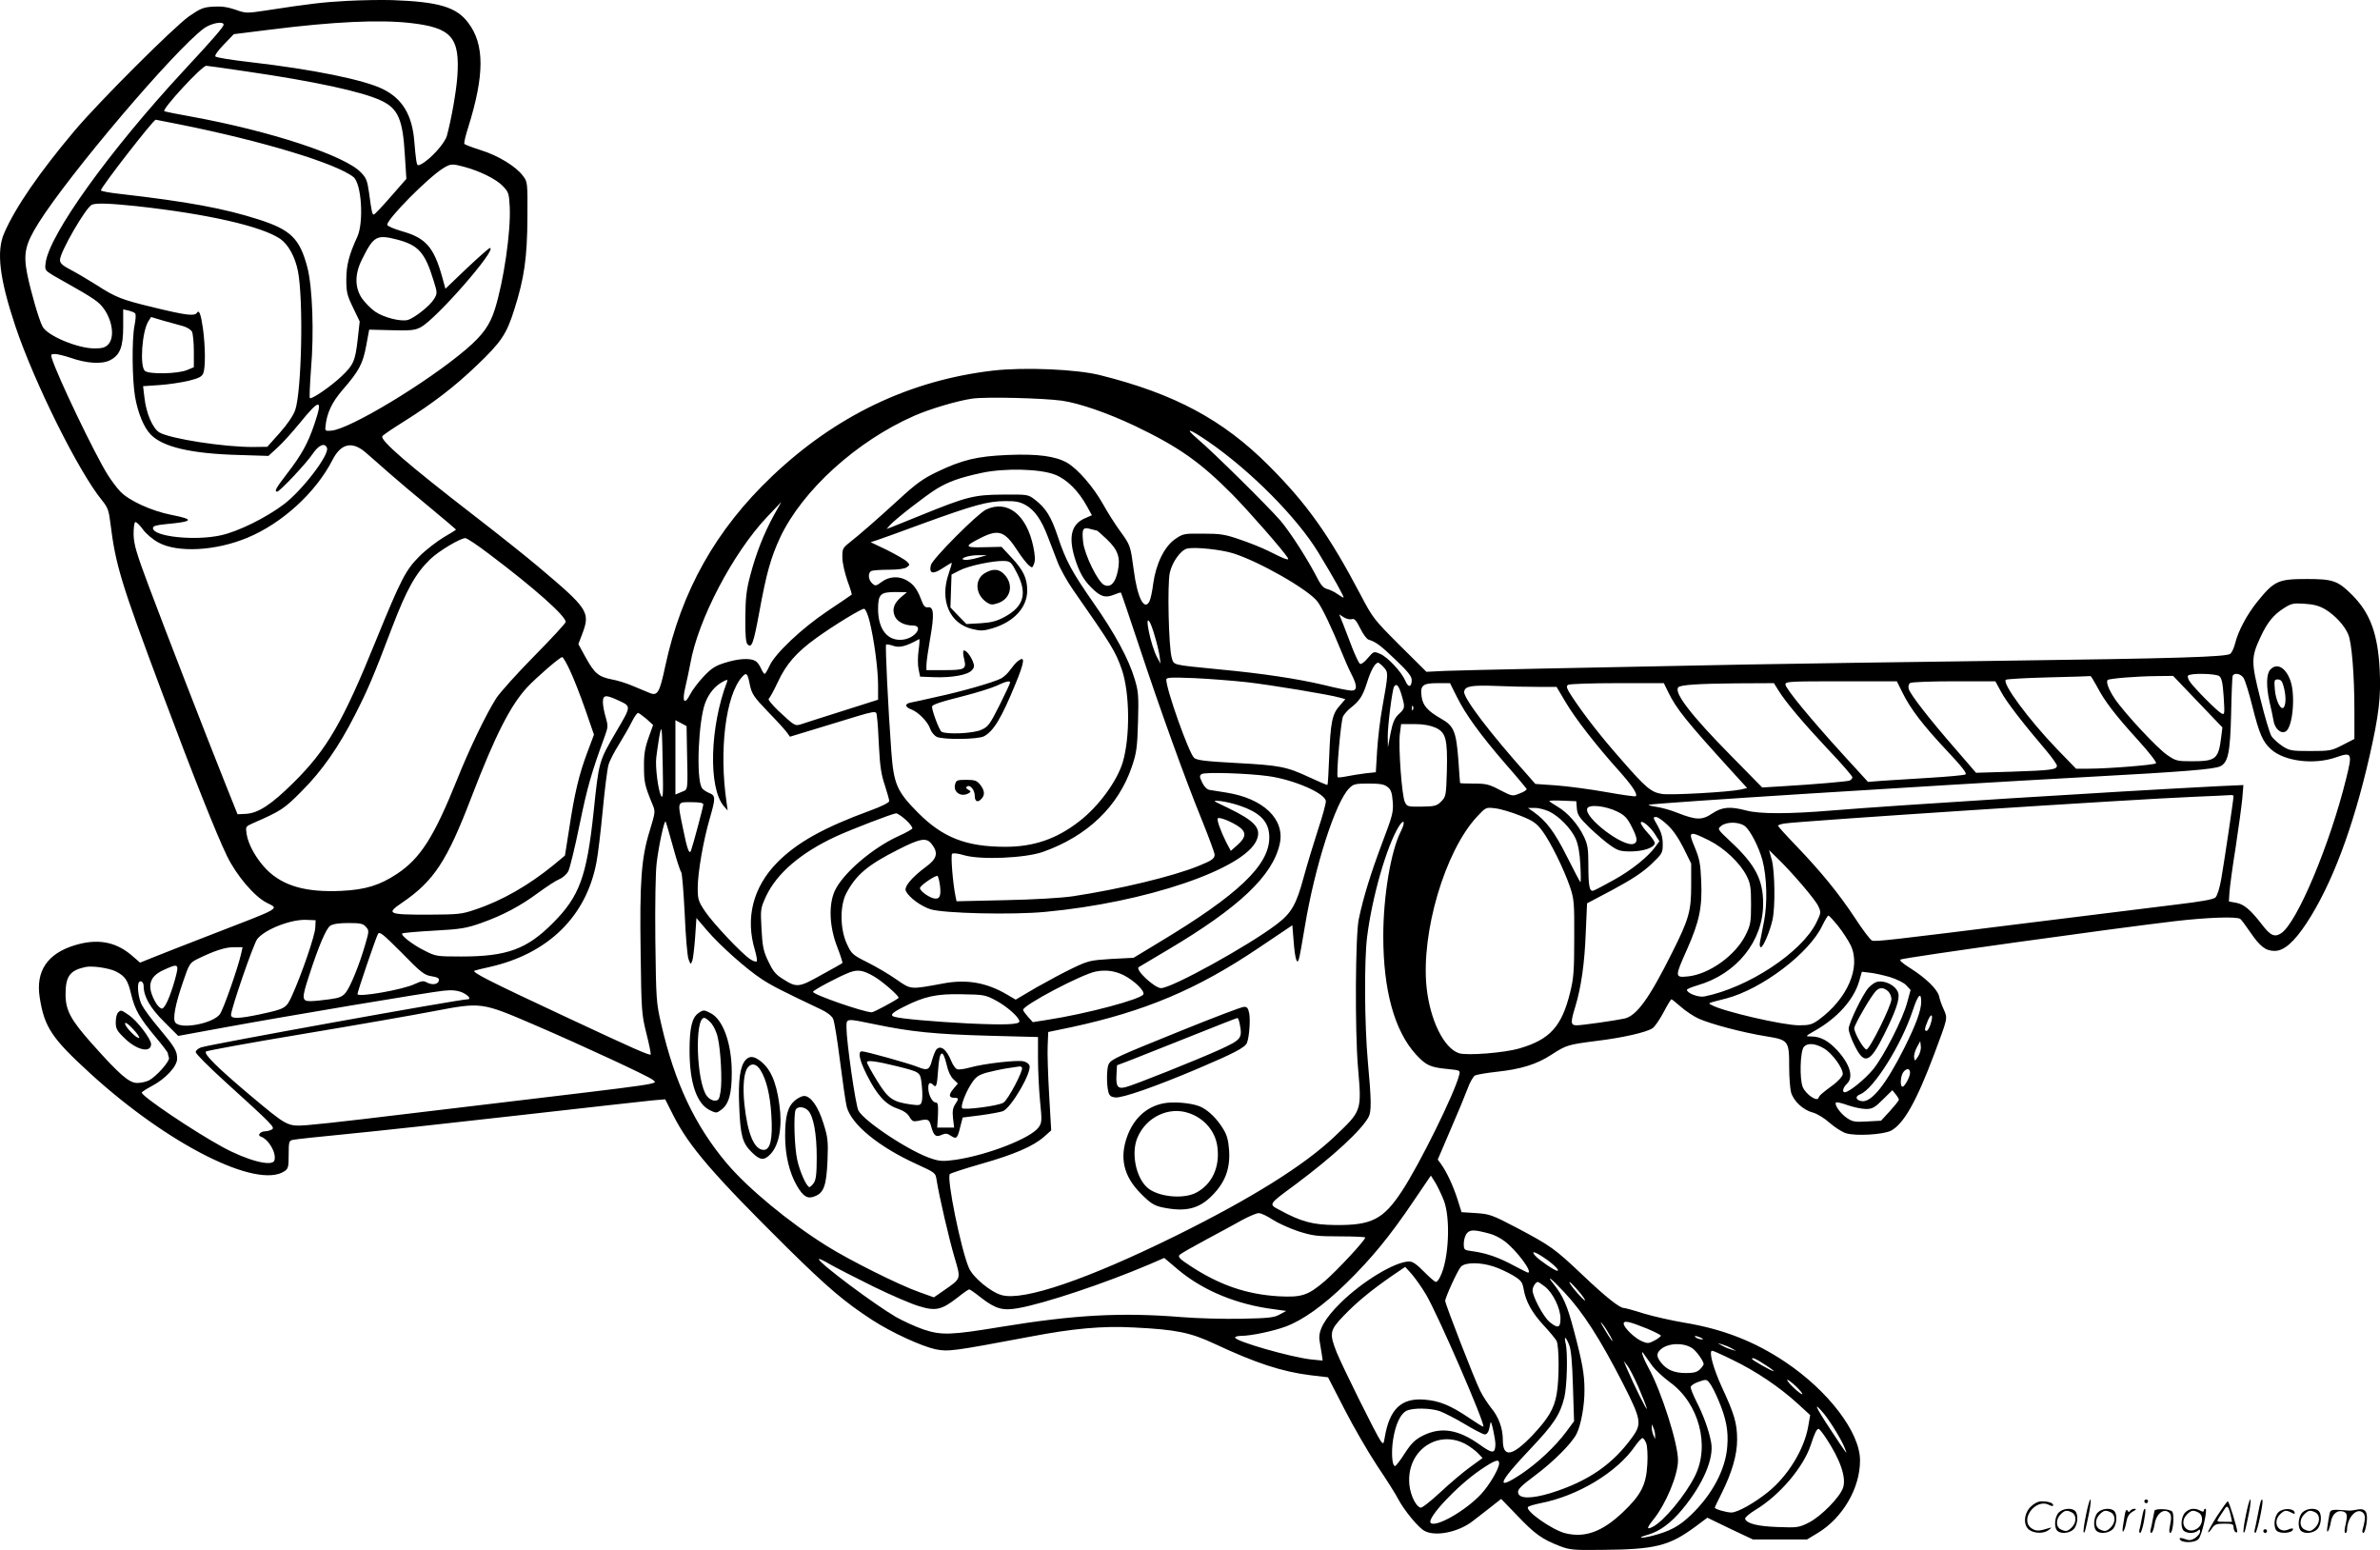 <svg version="1.0" xmlns="http://www.w3.org/2000/svg"
  viewBox="0 0 1280.019 833.541"
 preserveAspectRatio="xMidYMid meet">
<g transform="translate(-0.745,834.377) scale(0.1,-0.1)"
fill="#000000" stroke="none">
<path d="M1875 8339 c-130 -7 -193 -14 -447 -53 -93 -14 -100 -14 -155 6 -42
14 -75 19 -119 16 -53 -3 -69 -10 -130 -52 -84 -60 -483 -458 -617 -617 -186
-221 -317 -410 -377 -549 -43 -98 -25 -245 60 -500 102 -304 341 -785 467
-938 30 -37 36 -54 44 -120 28 -227 57 -322 276 -907 173 -463 294 -766 351
-884 51 -105 147 -218 214 -252 67 -34 86 -23 -292 -169 -140 -54 -285 -111
-322 -126 l-67 -27 -50 43 c-86 71 -183 87 -303 50 -146 -45 -209 -139 -187
-280 25 -160 64 -219 272 -409 418 -382 896 -623 1044 -526 21 14 23 23 23 90
0 69 2 75 23 79 12 3 141 17 287 31 146 14 560 59 920 100 360 41 687 77 725
81 l70 6 44 -87 c84 -166 213 -316 612 -711 219 -216 310 -293 458 -389 103
-67 265 -141 339 -157 70 -14 92 -11 507 67 235 45 391 59 560 50 227 -11 305
-27 435 -88 220 -103 362 -150 517 -169 l93 -11 88 -171 c48 -94 128 -232 177
-306 50 -74 101 -155 113 -179 31 -59 108 -153 141 -170 58 -32 182 -7 258 52
23 17 67 52 98 76 l56 44 87 -90 c94 -99 134 -127 227 -163 54 -21 75 -23 225
-21 291 2 365 21 507 126 l63 47 122 -59 123 -58 145 0 146 0 58 35 c134 81
228 242 227 391 0 150 -171 374 -403 529 -164 110 -336 177 -543 211 -66 11
-163 33 -217 49 -53 17 -101 30 -108 30 -22 0 -97 59 -222 178 -150 142 -170
156 -353 253 -132 69 -145 74 -218 79 l-79 5 -22 70 c-24 73 -55 141 -87 187
l-19 26 68 159 c38 87 79 186 92 221 12 34 31 67 40 72 10 5 62 14 117 20 130
14 215 40 293 91 82 53 89 55 244 75 141 17 267 46 301 68 12 8 38 46 59 85
20 39 40 71 43 71 2 0 26 -19 51 -41 26 -23 70 -52 97 -64 66 -29 235 -74 360
-94 122 -20 125 -23 125 -166 0 -55 5 -116 10 -135 13 -47 65 -96 117 -109 24
-7 62 -30 90 -55 26 -23 66 -49 87 -56 51 -17 201 -8 243 13 69 36 138 159
233 412 74 198 73 191 51 241 -11 23 -22 55 -25 71 -9 37 -72 98 -156 151 -43
27 -60 43 -50 46 32 12 1135 166 1475 206 172 20 331 26 351 12 6 -4 29 -35
52 -69 54 -79 84 -103 133 -103 50 0 104 47 172 150 135 206 250 511 338 896
51 225 62 319 55 465 -10 194 -51 305 -147 402 -78 78 -104 87 -244 87 -155 0
-176 -9 -268 -123 -54 -67 -101 -154 -118 -221 -6 -25 -18 -51 -26 -58 -21
-17 -274 -25 -1253 -38 -470 -6 -1082 -15 -1360 -20 -889 -17 -1502 -30 -1608
-34 l-103 -5 -143 142 c-138 138 -145 146 -211 272 -169 321 -288 489 -495
696 -245 245 -505 385 -905 485 -125 32 -408 44 -575 25 -449 -52 -847 -242
-1191 -569 -301 -286 -487 -616 -574 -1022 -30 -141 -41 -160 -83 -143 -15 6
-55 23 -89 37 -34 15 -86 31 -115 36 -71 14 -93 32 -140 117 l-40 73 21 55
c44 117 33 134 -234 359 -60 51 -213 173 -340 271 -369 285 -515 412 -501 433
3 6 55 41 114 78 158 99 274 188 394 303 132 126 160 168 202 302 53 167 69
277 70 494 1 188 1 190 -24 223 -38 51 -133 109 -226 138 -47 15 -87 30 -89
34 -3 5 6 44 20 87 89 284 89 449 0 565 -63 84 -158 112 -405 121 -58 2 -168
0 -245 -4z m340 -119 c221 -25 267 -77 252 -289 -6 -82 -32 -228 -56 -317 -11
-41 -88 -126 -138 -153 -20 -10 -22 -9 -27 21 -3 18 -7 62 -10 98 -11 145 -64
233 -170 285 -102 50 -377 106 -716 145 -96 11 -178 24 -184 30 -5 5 12 30 45
64 l54 56 200 25 c335 42 582 54 750 35z m-1005 -9 c0 -12 -60 -81 -219 -252
-396 -428 -718 -876 -738 -1028 -5 -39 -4 -41 40 -68 26 -15 82 -47 125 -71
43 -24 95 -56 114 -72 71 -58 101 -181 58 -228 -16 -17 -32 -22 -74 -22 -91 0
-254 68 -280 118 -20 39 -62 184 -82 281 -22 111 -11 161 61 276 166 264 730
928 889 1046 38 28 106 41 106 20z m127 -252 c363 -53 618 -108 720 -156 92
-43 117 -101 128 -296 l8 -125 -84 -96 c-46 -53 -87 -96 -91 -96 -9 0 -12 16
-26 119 -9 63 -15 79 -44 108 -87 91 -487 222 -908 299 -80 14 -147 28 -149
30 -12 12 202 244 226 244 7 0 106 -14 220 -31z m-360 -285 c443 -89 836 -208
931 -282 44 -34 57 -243 21 -322 -44 -95 -59 -153 -59 -229 0 -68 4 -85 36
-151 l36 -75 -11 -98 c-13 -115 -23 -137 -88 -198 -57 -54 -161 -125 -169
-116 -3 3 0 72 6 154 17 197 8 441 -19 547 -41 157 -89 204 -264 260 -185 59
-377 95 -744 137 -57 6 -103 15 -103 19 0 17 282 380 295 380 2 0 61 -12 132
-26z m1529 -228 c82 -22 169 -65 205 -102 32 -33 34 -40 38 -114 6 -135 -33
-400 -80 -549 -27 -86 -65 -139 -155 -216 -209 -178 -625 -429 -724 -437 -32
-3 -35 -1 -32 22 7 73 34 129 91 196 89 102 110 141 128 239 l16 86 121 -3
c102 -3 126 0 156 16 84 44 417 426 372 426 -5 0 -60 -49 -124 -109 l-115
-110 -17 62 c-45 161 -88 211 -216 247 -44 13 -80 28 -80 35 0 32 222 256 301
304 40 25 48 25 115 7z m-1763 -211 c382 -42 672 -108 772 -176 43 -30 80 -97
95 -174 30 -155 20 -644 -15 -747 -11 -30 -42 -76 -83 -122 l-67 -75 -75 -1
c-156 -1 -446 44 -505 78 -37 22 -72 105 -81 190 l-7 59 88 6 c48 3 118 14
157 23 56 14 71 22 79 41 12 33 11 144 -2 240 -11 78 -21 104 -33 84 -12 -18
-58 -13 -230 29 -174 42 -204 53 -314 124 -37 23 -95 58 -129 76 -50 26 -63
38 -63 56 0 42 140 284 172 297 24 10 98 7 241 -8z m1402 -180 c113 -30 148
-69 194 -219 21 -67 21 -70 3 -100 -21 -36 -106 -103 -142 -113 -38 -10 -131
14 -175 45 -22 15 -53 47 -70 70 -40 58 -41 132 0 212 62 125 78 134 190 105z
m-1411 -396 c5 -5 4 -31 -3 -65 -15 -77 -13 -291 3 -385 16 -89 47 -163 83
-201 65 -68 217 -104 476 -111 l158 -5 48 44 c27 24 81 84 121 133 108 133
125 132 79 -4 -36 -107 -69 -166 -149 -270 -58 -75 -69 -95 -52 -95 14 0 156
151 191 203 32 48 66 62 77 32 14 -36 -133 -229 -233 -304 -94 -71 -245 -146
-338 -166 -140 -31 -365 -7 -365 39 0 11 18 16 68 21 151 14 158 25 31 50
-107 21 -229 77 -275 126 -18 19 -48 59 -67 89 -68 108 -271 530 -301 628 -6
19 -4 22 17 22 13 0 50 -9 83 -20 87 -31 171 -36 214 -13 53 27 70 71 70 181
l0 92 28 -6 c15 -4 31 -10 36 -15z m258 -69 c21 -6 42 -19 48 -30 5 -10 10
-57 10 -105 l0 -86 -36 -15 c-49 -21 -204 -24 -227 -5 -29 24 -16 214 19 268
l14 22 67 -20 c38 -11 85 -24 105 -29z m4727 -401 c95 -14 245 -66 391 -135
236 -113 353 -195 525 -369 87 -88 277 -305 299 -342 9 -16 -18 -6 -103 37
-34 17 -103 45 -154 62 -80 28 -106 32 -199 32 -102 1 -108 0 -150 -29 -58
-40 -103 -132 -118 -238 -5 -43 -15 -87 -21 -98 -28 -52 -65 22 -84 169 -18
133 -17 132 -75 212 -26 36 -67 100 -91 144 -52 92 -134 187 -192 221 -63 36
-159 49 -322 42 -163 -7 -243 -26 -380 -92 -73 -35 -112 -63 -203 -147 -126
-115 -210 -188 -267 -233 -36 -29 -38 -34 -37 -81 0 -27 13 -82 27 -123 15
-40 25 -74 23 -75 -2 -2 -59 -41 -128 -87 -142 -95 -285 -231 -314 -296 -11
-24 -22 -43 -26 -43 -4 0 -13 14 -20 30 -7 17 -21 35 -31 40 -28 16 -92 12
-161 -10 -53 -16 -74 -30 -115 -73 -28 -29 -61 -73 -73 -96 -32 -63 -46 -41
-26 40 8 35 20 90 26 123 41 237 230 597 414 791 l76 80 -41 -73 c-53 -97 -95
-203 -126 -321 -21 -78 -26 -121 -27 -228 -1 -94 3 -136 12 -144 22 -23 32 4
63 172 39 213 62 294 113 404 120 253 411 517 721 653 87 38 230 80 310 92 73
11 382 3 484 -11z m787 -220 c228 -157 478 -409 592 -597 81 -133 142 -242
135 -242 -3 0 -17 9 -32 19 -15 11 -40 23 -55 27 -18 4 -33 20 -48 48 -53 105
-149 255 -204 320 -69 79 -359 366 -444 438 -77 66 -49 59 56 -13z m-4535 -56
c24 -21 82 -71 129 -113 47 -41 147 -126 223 -188 75 -62 137 -115 137 -116 0
-2 -30 -21 -67 -42 -36 -22 -95 -67 -130 -102 -74 -74 -99 -123 -233 -451
-179 -442 -265 -589 -444 -766 -121 -120 -191 -165 -258 -168 l-43 -2 -66 165
c-98 245 -316 807 -409 1055 -69 184 -82 229 -84 283 0 36 3 66 9 68 6 2 24
-16 41 -39 17 -24 54 -55 84 -71 103 -56 308 -45 478 26 186 77 367 242 457
417 45 89 104 104 176 44z m3711 -122 c64 -25 126 -87 172 -171 l26 -47 -41
-18 c-68 -31 -85 -96 -53 -206 23 -76 48 -123 90 -164 49 -50 76 -58 121 -40
20 8 38 14 39 12 2 -2 46 -131 98 -288 113 -341 243 -703 337 -934 38 -94 69
-178 69 -187 0 -22 -15 -32 -89 -62 -139 -56 -422 -124 -673 -162 -60 -9 -211
-18 -364 -21 l-262 -6 -6 29 c-14 69 -26 218 -18 226 6 6 33 2 67 -8 90 -25
324 -15 420 18 241 85 407 245 480 459 25 74 29 102 33 241 4 141 2 164 -18
230 -32 108 -107 246 -221 409 -117 168 -150 228 -194 362 -35 104 -64 150
-122 194 -36 28 -39 28 -172 27 -155 -1 -194 -11 -440 -111 -75 -30 -147 -59
-161 -65 l-24 -9 19 22 c33 35 190 157 250 194 67 40 123 60 243 86 122 26
313 22 394 -10z m-157 -164 c47 -27 83 -78 117 -167 14 -36 37 -96 52 -135 14
-38 53 -108 86 -155 206 -295 227 -329 261 -427 43 -126 45 -362 5 -498 -31
-103 -131 -239 -234 -318 -122 -95 -245 -137 -397 -137 -211 0 -337 49 -471
184 -113 114 -130 153 -143 331 -17 231 -33 566 -28 572 3 3 22 0 41 -7 33
-11 69 -1 137 37 3 2 2 -25 -3 -60 -5 -35 -5 -81 0 -103 l8 -39 78 -3 c94 -3
178 12 200 37 14 15 15 24 6 47 -14 35 -40 65 -50 59 -4 -3 -3 -23 3 -46 13
-54 5 -59 -110 -59 l-93 0 0 28 c0 15 9 79 20 142 23 129 20 173 -12 168 -16
-2 -24 7 -38 46 -21 55 -43 82 -82 102 -41 21 -90 17 -128 -11 -31 -23 -35
-24 -52 -8 -22 20 -24 59 -2 67 9 3 50 6 93 6 48 0 84 5 95 13 18 13 18 14 0
32 -10 9 -58 37 -106 61 l-88 42 37 12 c21 7 130 46 243 88 275 100 349 120
440 121 60 1 83 -4 115 -22z m383 -137 c2 0 25 -21 52 -46 60 -57 75 -99 59
-172 -13 -63 -39 -90 -73 -74 -33 15 -105 161 -113 229 -8 73 -2 84 39 72 18
-5 34 -9 36 -9z m-3268 -127 c242 -182 410 -332 410 -364 0 -6 -76 -89 -169
-183 -93 -94 -184 -196 -204 -226 -57 -90 -146 -275 -213 -443 -123 -305 -196
-420 -322 -503 -92 -61 -170 -85 -298 -91 -191 -9 -315 26 -404 116 -53 55
-97 131 -106 189 -6 40 -6 41 32 58 153 67 169 77 264 173 109 109 200 239
287 411 69 135 100 208 199 469 78 204 126 291 206 368 44 43 160 112 188 113
9 0 67 -39 130 -87z m3997 6 c142 -44 406 -195 456 -260 27 -36 78 -144 128
-267 16 -40 40 -95 54 -122 33 -64 33 -90 1 -90 -14 0 -80 13 -148 30 -139 33
-328 62 -563 84 -259 26 -243 21 -256 64 -16 56 -24 393 -10 456 13 58 59 122
94 130 43 9 177 -5 244 -25z m-1784 -237 c-38 -33 -49 -65 -33 -102 12 -29 52
-50 96 -50 62 0 15 -68 -52 -76 -82 -10 -134 54 -134 165 0 79 13 91 93 91
l62 -1 -32 -27z m7660 -65 c52 -31 104 -87 124 -135 19 -45 33 -219 33 -409
l0 -153 -62 -32 c-60 -31 -68 -33 -174 -33 -104 0 -113 2 -152 27 -23 16 -49
39 -58 53 -9 14 -36 104 -60 202 -50 198 -50 222 2 333 35 75 68 117 123 152
42 27 52 29 113 25 48 -3 79 -11 111 -30z m-7829 -63 c24 -96 46 -257 46 -346
l0 -77 -192 -61 c-106 -34 -206 -65 -222 -71 -33 -10 -34 -10 -123 73 -33 32
-57 61 -51 64 5 4 27 43 48 88 45 98 101 162 208 239 96 69 240 157 257 157 7
0 20 -30 29 -66z m2593 10 c15 5 24 -5 46 -49 15 -31 35 -58 45 -61 41 -13 63
-30 145 -108 66 -63 87 -89 87 -109 0 -40 -19 -42 -34 -5 -21 49 -95 128 -135
145 -35 15 -35 15 -67 -22 -17 -21 -36 -35 -42 -31 -6 3 -24 41 -41 84 -16 42
-39 101 -50 130 l-21 52 25 -16 c13 -8 32 -13 42 -10z m-1058 -94 c11 -36 22
-83 25 -105 l5 -40 -19 35 c-33 63 -69 234 -40 190 6 -8 19 -44 29 -80z
m-3146 -182 c19 -40 56 -134 82 -209 l47 -136 -36 -96 c-44 -117 -68 -217 -97
-408 l-23 -146 -60 -50 c-135 -110 -279 -193 -421 -240 -75 -26 -92 -27 -257
-28 -215 0 -226 5 -137 65 170 116 241 224 372 567 129 335 210 494 301 592
54 57 175 161 187 161 5 0 24 -33 42 -72z m4376 18 c26 -28 26 -32 -7 -216
-12 -64 -24 -168 -28 -232 l-7 -117 -56 -6 c-31 -4 -76 -11 -100 -16 -24 -5
-46 -7 -49 -5 -9 9 17 306 29 328 7 12 24 32 38 43 50 39 67 64 90 136 21 68
44 109 61 109 3 0 17 -11 29 -24z m-3409 -93 c11 -52 20 -65 99 -148 48 -49
94 -100 102 -112 l15 -21 204 62 c282 86 258 83 264 44 3 -18 8 -91 11 -163 5
-99 12 -148 31 -203 13 -40 24 -79 24 -86 0 -8 -41 -29 -102 -51 -251 -92
-394 -172 -500 -279 -131 -133 -173 -300 -120 -473 8 -29 13 -56 9 -59 -3 -4
-19 1 -34 11 -46 30 -200 193 -243 257 -37 55 -40 66 -40 127 0 81 30 255 65
374 32 112 32 122 -5 137 -17 7 -35 20 -39 29 -30 57 -17 357 19 454 20 53 54
94 99 117 20 10 23 10 19 -2 -93 -242 -102 -573 -17 -670 l20 -23 -6 45 c-41
279 -5 573 83 673 24 27 30 21 42 -40z m7903 45 c13 -10 19 -35 24 -112 6 -95
5 -98 -13 -88 -22 11 -146 136 -169 170 -9 12 -13 27 -10 32 9 15 148 12 168
-2z m131 -10 c8 -13 29 -79 46 -148 39 -155 57 -196 103 -237 73 -64 230 -83
348 -42 86 30 89 24 55 -113 -87 -354 -265 -778 -350 -833 -35 -23 -58 -13
-104 48 -62 80 -97 109 -139 116 l-38 7 3 49 c2 28 16 136 33 240 16 105 32
223 36 264 l6 73 -134 -6 c-567 -29 -1744 -103 -2082 -131 -228 -19 -386 -19
-457 0 -87 23 -130 20 -184 -16 -55 -37 -86 -36 -188 4 -34 14 -85 28 -113 32
-27 4 -45 9 -40 11 28 9 1493 102 2350 149 534 29 691 42 724 58 42 21 53 74
58 282 2 105 6 196 8 203 7 20 43 14 59 -10z m-789 -45 c42 -81 100 -156 221
-289 58 -64 102 -120 97 -125 -9 -9 -258 -29 -364 -29 l-66 0 -101 104 c-153
159 -297 354 -277 374 4 4 106 10 228 13 122 3 224 6 227 7 3 1 18 -24 35 -55z
m542 -82 l133 -139 -6 -49 c-15 -122 -28 -133 -159 -133 -77 0 -86 2 -131 33
-53 35 -235 231 -284 305 -32 48 -47 89 -37 99 9 8 154 20 262 21 l90 1 132
-138z m-5112 104 c130 -15 445 -67 499 -83 l29 -8 -31 -36 c-40 -44 -49 -91
-56 -277 -3 -79 -7 -146 -9 -148 -2 -2 -46 17 -98 41 -123 57 -155 64 -399 77
-166 9 -208 15 -221 28 -29 29 -149 367 -149 420 0 12 23 13 153 8 83 -4 211
-14 282 -22z m3525 -57 c42 -86 111 -176 241 -314 79 -84 107 -120 97 -125 -7
-4 -94 -12 -193 -18 -99 -6 -214 -13 -255 -16 l-76 -6 -128 140 c-176 193
-316 362 -316 384 0 16 21 17 299 17 l300 0 31 -62z m530 5 c28 -53 115 -166
248 -322 28 -34 52 -68 52 -75 0 -21 -31 -25 -240 -32 l-195 -6 -107 124
c-145 166 -247 298 -255 327 -3 14 -1 26 8 32 8 5 114 9 236 9 l222 0 31 -57z
m-2928 -25 c47 -96 129 -208 263 -363 61 -69 111 -130 113 -134 2 -5 -15 -16
-37 -24 -39 -16 -40 -16 -106 18 -58 31 -75 35 -141 35 -41 0 -74 1 -74 3 0 1
-5 56 -9 123 -12 155 -24 184 -93 223 -72 41 -99 71 -105 120 -8 59 6 71 86
71 l67 0 36 -72z m1137 25 c43 -90 100 -160 341 -425 l84 -92 -34 -8 c-65 -14
-375 -31 -423 -24 -59 9 -87 32 -221 186 -108 122 -198 238 -261 333 -32 48
-36 60 -24 68 8 5 127 9 265 9 l250 0 23 -47z m592 10 c40 -65 133 -175 267
-318 73 -76 132 -145 132 -151 0 -7 -7 -14 -15 -18 -15 -5 -184 -20 -370 -31
l-100 -6 -170 173 c-214 217 -307 339 -281 366 14 13 106 19 308 21 l206 1 23
-37z m-2026 -25 c20 -69 20 -73 -15 -105 -23 -22 -32 -44 -44 -103 l-14 -75
-1 55 c-1 57 24 254 34 271 13 20 25 7 40 -43z m731 42 l103 0 48 -81 c52 -89
169 -238 282 -364 73 -81 108 -132 96 -143 -3 -3 -74 7 -158 22 -83 15 -204
31 -267 36 l-115 8 -43 49 c-199 222 -345 414 -340 447 4 30 39 36 172 31 66
-3 165 -5 222 -5z m-4938 -75 c64 -30 64 -29 -13 -160 -98 -168 -96 -161 -125
-438 -37 -347 -76 -454 -219 -597 -139 -140 -246 -180 -492 -180 -131 0 -138
1 -195 30 -64 31 -133 84 -123 94 3 3 79 10 170 15 146 8 174 13 254 41 118
42 212 92 309 164 44 32 94 65 112 72 19 8 40 27 48 43 8 15 36 129 61 252 41
199 63 277 136 476 17 47 17 55 4 100 -8 26 -15 63 -15 81 0 40 15 41 88 7z
m4269 -47 c-3 -8 -6 -5 -6 6 -1 11 2 17 5 13 3 -3 4 -12 1 -19z m-4123 -50
l36 -33 -25 -70 c-19 -54 -25 -89 -24 -155 0 -81 4 -101 44 -198 18 -42 18
-43 -13 -145 -45 -144 -55 -272 -49 -658 4 -310 5 -329 31 -433 15 -59 25
-110 23 -113 -7 -6 -89 30 -452 200 -420 196 -514 244 -495 251 8 3 45 12 82
20 313 71 518 271 573 561 8 39 23 165 34 280 11 116 25 226 31 245 5 20 30
69 56 110 25 41 57 96 70 123 13 26 28 47 33 47 4 0 24 -15 45 -32z m218 -153
c5 -244 7 -225 -29 -240 l-33 -14 0 200 0 200 30 -16 30 -16 2 -114z m4025
106 c57 -26 66 -60 62 -234 -4 -132 -5 -137 -30 -163 -24 -24 -35 -27 -105
-28 -75 -1 -79 0 -91 25 -16 33 -35 292 -27 364 l7 55 71 0 c48 0 85 -7 113
-19z m-4155 -218 c3 -146 1 -168 -10 -147 -15 29 -31 154 -25 204 2 19 9 67
15 105 15 83 16 71 20 -162z m3257 -43 c136 -19 301 -90 309 -133 2 -10 -17
-80 -42 -155 -24 -75 -59 -189 -76 -252 -41 -152 -66 -196 -148 -258 -153
-116 -563 -342 -620 -342 -35 0 -142 100 -120 113 7 4 78 46 158 94 381 226
562 397 600 568 30 133 -88 246 -290 277 -36 6 -75 12 -88 14 -14 3 -29 18
-39 40 -15 31 -15 36 -3 45 17 12 252 4 359 -11z m642 -59 c18 -14 23 -31 27
-79 4 -55 -1 -74 -56 -219 -62 -165 -102 -293 -127 -413 -18 -88 -21 -597 -4
-796 20 -237 22 -232 -129 -375 -163 -154 -445 -330 -847 -529 -476 -235 -823
-354 -940 -321 -59 16 -153 94 -176 145 -43 98 -122 487 -103 506 5 5 82 30
169 55 177 50 280 95 338 146 l38 34 -11 190 c-6 105 -10 223 -8 264 l3 75
125 26 c394 85 675 203 1002 423 l186 125 7 -87 c7 -92 18 -129 28 -95 4 11
18 89 32 174 54 326 165 671 239 745 23 23 33 25 104 25 63 0 85 -4 103 -19z
m4549 -48 c0 -18 -52 -366 -66 -445 -9 -52 -22 -92 -32 -101 -11 -10 -80 -22
-197 -36 -99 -12 -448 -55 -775 -96 -791 -99 -856 -106 -875 -99 -9 4 -50 58
-91 121 -86 130 -178 244 -317 389 -54 56 -97 104 -97 107 0 4 15 9 33 12 77
13 1878 131 2207 144 96 4 183 8 193 9 9 1 17 -1 17 -5z m-5354 -49 c120 -39
168 -89 168 -174 0 -149 -167 -308 -593 -564 l-137 -83 -119 -6 c-113 -7 -125
-10 -205 -48 -47 -22 -136 -70 -198 -105 l-112 -66 -46 27 c-110 65 -218 84
-344 60 -180 -33 -171 -34 -252 22 -40 28 -110 69 -156 92 -80 40 -85 45 -110
99 -37 80 -38 205 -3 272 53 100 115 152 279 235 120 61 152 66 180 30 37 -47
30 -79 -31 -123 -78 -58 -120 -109 -107 -131 18 -35 80 -80 132 -97 71 -22
439 -31 617 -14 541 50 1072 231 1137 386 27 64 -9 103 -156 174 -84 40 -85
40 -39 36 25 -3 68 -13 95 -22z m1822 -18 c3 -34 13 -49 69 -104 37 -35 87
-78 112 -95 40 -28 54 -32 111 -32 65 1 120 19 127 42 3 7 -14 32 -37 57 -23
25 -40 50 -38 56 5 16 52 -23 78 -65 l22 -35 -21 -29 c-40 -55 -128 -126 -222
-178 -52 -29 -101 -55 -110 -58 -23 -9 -29 20 -29 140 0 84 -4 108 -24 150
-31 65 -87 129 -142 161 -24 14 -44 28 -44 30 0 3 33 4 73 2 l72 -3 3 -39z
m-4698 22 c0 -12 -54 -214 -66 -248 -9 -25 -21 7 -43 117 -31 150 -33 143 44
143 45 0 65 -4 65 -12z m4916 -39 c39 -19 53 -34 76 -79 32 -62 35 -85 12 -94
-55 -21 -269 142 -250 190 9 24 100 14 162 -17z m-524 -21 c71 -28 88 -40 120
-82 44 -59 116 -205 149 -301 22 -65 24 -85 23 -275 0 -176 -3 -217 -22 -293
-45 -183 -108 -253 -272 -301 -80 -24 -283 -40 -326 -26 -81 27 -155 177 -174
353 -31 296 99 735 272 920 47 50 47 50 97 44 28 -3 88 -21 133 -39z m155 23
c54 -25 120 -92 145 -148 13 -30 22 -77 25 -141 3 -54 3 -95 0 -92 -3 3 -36
65 -73 139 -66 131 -109 189 -179 239 l-30 21 35 0 c19 1 54 -8 77 -18z
m-3457 -47 c22 -20 37 -41 34 -46 -4 -5 -35 -23 -71 -39 -142 -64 -302 -201
-346 -296 -34 -75 -29 -193 13 -301 18 -46 30 -85 28 -87 -1 -2 -52 -31 -113
-64 -123 -69 -132 -70 -210 -20 -37 23 -52 43 -76 94 -26 54 -31 80 -36 173
-6 108 -5 111 25 177 58 123 187 233 374 320 87 40 306 124 325 125 7 0 31
-16 53 -36z m1783 -31 c49 -31 49 -60 0 -103 l-36 -32 -25 47 c-30 60 -52 122
-45 128 7 8 63 -13 106 -40z m2312 5 c29 -26 60 -71 87 -125 l41 -83 0 -118
c0 -138 -12 -181 -103 -362 -124 -248 -191 -340 -257 -354 -52 -11 -228 -36
-255 -36 -34 0 -35 14 -8 101 31 103 50 232 56 398 l7 157 140 74 c102 55 158
92 204 135 61 58 63 62 63 110 0 35 -8 63 -25 94 -29 51 -29 51 -10 51 9 0 36
-19 60 -42z m-5349 -114 c19 -71 39 -133 45 -140 5 -6 13 -108 19 -226 5 -118
14 -228 21 -244 11 -28 11 -29 20 -6 4 12 11 69 15 126 l7 103 59 -69 c71 -82
210 -206 293 -260 53 -35 112 -65 321 -164 30 -14 55 -34 62 -49 7 -14 23
-115 37 -226 14 -110 30 -221 36 -246 24 -95 170 -215 373 -308 105 -48 105
-48 111 -89 14 -88 67 -316 96 -414 35 -119 37 -112 -56 -177 l-55 -38 -78 28
c-106 37 -375 171 -499 249 -203 127 -423 309 -537 444 -171 203 -280 433
-352 747 -27 116 -28 131 -32 452 -2 193 1 367 7 415 11 94 41 231 48 224 2
-2 20 -62 39 -132z m3915 78 c-53 -105 -94 -346 -94 -562 0 -292 60 -509 175
-636 55 -60 78 -70 171 -79 68 -7 69 -7 62 -33 -23 -95 -214 -482 -308 -624
-100 -152 -163 -184 -357 -182 -123 1 -185 18 -301 81 -60 32 -62 28 87 138
201 150 354 291 392 362 16 29 15 93 -4 298 -18 201 -20 543 -4 670 27 216
105 488 171 595 29 45 36 23 10 -28z m1851 29 c29 -23 74 -110 94 -182 24 -89
28 -232 9 -329 -9 -47 -19 -97 -22 -112 -3 -16 -1 -28 5 -28 12 0 48 83 62
146 16 69 13 258 -3 322 l-15 54 45 -44 c77 -74 202 -220 219 -256 16 -34 16
-37 -10 -90 -79 -160 -367 -350 -603 -397 -31 -6 -93 18 -93 36 0 4 26 15 57
24 211 61 353 238 353 439 0 129 -42 210 -174 333 -72 68 -73 68 -52 85 29 24
97 23 128 -1z m-192 -77 c83 -42 167 -122 202 -192 20 -40 23 -62 23 -152 0
-95 -3 -111 -28 -162 -54 -111 -196 -213 -311 -225 -72 -7 -72 -4 -5 146 66
149 82 225 76 366 -4 94 -9 120 -35 183 -37 87 -31 90 78 36z m-4137 -244 c7
-56 -3 -75 -35 -67 -33 9 -80 46 -72 58 12 20 88 69 94 62 4 -5 10 -28 13 -53z
m4831 -217 c25 -32 55 -78 67 -103 56 -118 -17 -287 -173 -401 -35 -25 -50
-29 -105 -29 -86 0 -410 75 -470 109 -21 11 -25 9 77 35 193 50 450 245 519
394 14 28 28 52 32 52 4 0 28 -26 53 -57z m-8191 -8 c-1 -41 -73 -250 -124
-363 -32 -71 -36 -73 -174 -103 -114 -24 -155 -25 -155 -3 0 32 121 383 141
408 41 52 182 107 264 103 l50 -2 -2 -40z m272 5 c18 -20 18 -23 -4 -98 -32
-110 -79 -224 -104 -256 -18 -22 -34 -29 -87 -36 -36 -5 -82 -10 -102 -10 -48
0 -49 13 -8 138 51 158 91 251 113 267 15 10 46 15 98 15 64 0 79 -3 94 -20z
m353 -266 c32 -5 42 -11 40 -23 -4 -21 -35 -26 -64 -11 -19 11 -29 9 -66 -8
-65 -31 -308 -73 -308 -54 0 13 98 300 110 323 9 15 25 2 128 -101 104 -107
122 -120 160 -126z m-1023 124 c-16 -73 -95 -301 -115 -328 -36 -50 -208 -83
-239 -46 -16 19 -2 96 42 223 31 92 36 99 73 118 89 44 151 65 197 65 l49 0
-7 -32z m-675 -98 c51 -26 65 -47 83 -124 20 -83 45 -126 131 -229 36 -43 66
-82 66 -87 0 -4 3 -15 6 -24 7 -17 -66 -100 -107 -122 -16 -8 -44 -14 -64 -14
-43 0 -94 44 -242 210 -116 130 -143 181 -143 267 0 96 23 128 105 146 35 9
129 -5 165 -23z m319 -42 c-27 -96 -55 -158 -71 -158 -8 0 -22 14 -32 30 -50
86 -39 140 38 176 85 39 88 37 65 -48z m3757 16 c46 -26 142 -110 134 -117
-16 -14 -133 -77 -144 -77 -42 0 -316 95 -316 110 0 9 144 85 198 105 44 16
72 11 128 -21z m1344 6 c57 -29 114 -84 107 -103 -10 -26 -304 -105 -519 -138
l-76 -12 -26 29 c-14 16 -26 32 -26 37 -1 25 314 191 390 206 54 11 103 4 150
-19z m4120 -10 c39 -12 75 -30 89 -44 l24 -26 -18 -66 c-24 -91 -124 -286
-182 -359 -44 -54 -131 -125 -154 -125 -16 0 -9 26 11 45 38 35 18 105 -52
181 -47 51 -90 74 -140 74 -33 0 -32 1 22 32 120 68 207 166 236 264 l15 52
42 -5 c23 -2 71 -13 107 -23z m-9390 -49 c0 -56 35 -118 110 -192 l76 -76 240
44 c326 60 1108 191 1186 199 47 5 73 2 101 -9 32 -14 51 -37 30 -37 -45 0
-1396 -244 -1435 -259 -16 -6 -28 -17 -28 -25 0 -9 71 -80 157 -158 259 -235
270 -247 253 -258 -8 -5 -25 -10 -37 -10 -25 0 -43 -22 -24 -28 44 -15 87 -90
74 -129 -12 -35 -146 0 -278 72 -156 85 -435 273 -435 293 0 4 25 20 55 36 72
38 135 105 135 146 0 42 -11 61 -96 163 -41 48 -83 105 -94 127 -19 37 -27
110 -14 123 10 10 24 -2 24 -22z m4588 -80 c57 -31 122 -89 122 -110 0 -17
-77 -20 -274 -11 -193 10 -361 25 -399 36 -25 8 -13 21 46 51 115 59 181 73
317 70 121 -2 127 -3 188 -36z m4972 -4 c0 -47 -28 -123 -90 -247 -98 -196
-176 -294 -228 -288 -34 4 -40 26 -10 37 72 28 222 266 283 452 28 84 45 101
45 46z m-7455 -126 c253 -109 611 -275 633 -294 29 -24 78 -16 -893 -132 -253
-30 -554 -66 -670 -80 -115 -14 -249 -28 -297 -32 -106 -7 -104 -8 -308 163
-172 145 -248 220 -235 233 6 5 242 48 525 95 283 47 596 102 695 121 264 50
259 51 550 -74z m7505 4 c-6 -19 -16 -35 -21 -35 -13 0 -11 12 7 56 20 46 31
30 14 -21z m-5675 0 c192 -40 322 -53 608 -61 l267 -7 0 -115 c0 -64 5 -167
11 -230 11 -106 10 -116 -8 -141 -42 -58 -272 -148 -445 -174 -66 -9 -85 -9
-130 6 -114 36 -363 200 -394 259 -15 29 -64 368 -64 445 0 52 -6 51 155 18z
m5608 -173 c-17 -26 -18 -26 -21 -5 -2 12 5 37 15 55 l18 33 3 -28 c2 -16 -5
-40 -15 -55z m-508 45 c45 -25 107 -110 103 -141 -2 -11 -23 -35 -48 -54 -68
-50 -77 -59 -82 -72 -7 -23 -68 18 -85 58 -18 44 -14 192 6 216 19 22 59 20
106 -7z m465 -133 c0 -21 -29 -74 -40 -74 -16 0 -11 62 6 81 18 20 34 17 34
-7z m-60 -144 c0 -5 -22 -32 -48 -61 l-48 -52 -74 -4 c-67 -4 -79 -2 -110 19
-35 24 -69 72 -58 83 3 3 32 -3 64 -15 32 -11 76 -20 97 -20 34 0 47 7 91 51
l51 50 17 -21 c10 -12 18 -26 18 -30z m-2448 -540 c38 -96 28 -320 -19 -412
-7 -16 -18 -28 -23 -28 -6 0 -34 25 -64 55 -38 39 -61 55 -79 55 -76 0 -253
-107 -371 -224 -84 -83 -120 -147 -112 -200 3 -20 9 -52 12 -73 l5 -36 -61 6
c-110 12 -410 98 -410 118 0 5 15 9 34 9 52 0 174 26 238 50 92 34 204 114
326 233 136 133 236 255 362 442 l93 137 24 -38 c13 -22 33 -64 45 -94z m-922
-104 c29 -19 91 -47 138 -63 79 -25 100 -28 225 -28 75 0 137 -3 137 -6 0 -15
-150 -176 -218 -235 -92 -78 -124 -88 -252 -81 -171 11 -315 61 -469 162 -60
39 -70 50 -59 61 7 7 72 44 143 82 72 38 159 86 195 106 36 19 75 36 87 36 12
0 45 -15 73 -34z m1171 -77 c20 -5 55 -22 77 -39 63 -46 156 -170 127 -170 -3
0 -38 18 -78 39 -79 43 -147 66 -219 76 -47 6 -48 7 -48 42 0 20 8 45 17 55
18 20 39 20 124 -3z m291 -129 c48 -32 87 -70 71 -70 -14 0 -96 56 -118 80
-26 29 -5 25 47 -10z m-3607 -155 c94 -46 203 -93 244 -105 90 -28 122 -21
207 45 31 25 60 45 64 45 4 0 33 -20 64 -45 78 -60 116 -71 200 -56 141 25
465 133 704 235 l81 35 78 -66 c134 -111 314 -185 513 -210 l65 -9 -35 -19
c-30 -17 -59 -20 -205 -23 -93 -2 -240 2 -325 9 -323 26 -574 12 -965 -52
-272 -45 -323 -47 -420 -15 -44 15 -111 46 -150 68 -119 70 -404 283 -414 310
-2 6 25 -6 60 -27 35 -20 141 -74 234 -120z m3335 108 c29 -9 75 -31 103 -47
46 -28 52 -36 59 -75 11 -66 45 -127 108 -195 31 -33 62 -71 69 -83 14 -28 15
-210 0 -289 -14 -77 -45 -129 -130 -219 -109 -114 -159 -122 -159 -25 0 62
-22 124 -64 174 -18 23 -45 64 -58 91 -29 57 -188 466 -188 483 0 18 66 163
84 183 21 25 103 26 176 2z m-363 -151 c63 -106 320 -698 308 -710 -2 -2 -36
19 -77 47 -99 67 -160 92 -239 98 -125 10 -188 -50 -214 -202 -6 -38 -8 -39
-22 -20 -23 31 -207 403 -237 477 -40 102 -37 118 37 195 69 72 145 135 257
213 l75 51 35 -39 c19 -22 54 -71 77 -110z m742 14 c100 -106 192 -248 318
-494 96 -189 101 -214 52 -283 -106 -149 -239 -241 -440 -304 -105 -32 -172
-32 -177 2 -3 17 16 36 91 92 99 74 196 171 223 223 24 46 44 155 43 238 0 83
-11 146 -58 323 -35 131 -56 181 -109 247 -42 52 -12 30 57 -44z m112 -41 c5
-11 -9 0 -31 25 -23 25 -46 54 -51 65 -5 11 9 0 31 -25 23 -25 46 -54 51 -65z
m-215 70 c43 -33 84 -117 84 -172 0 -51 -14 -55 -59 -18 -33 28 -91 136 -91
170 0 19 17 45 29 45 2 0 19 -11 37 -25z m354 -270 c26 -50 -3 -12 -38 49 -20
34 -20 37 -3 16 11 -14 29 -43 41 -65z m198 43 c39 -17 72 -33 72 -37 0 -4
-15 -16 -34 -26 -30 -16 -38 -17 -66 -5 -39 16 -100 74 -100 96 0 18 29 12
128 -28z m287 -48 c13 -6 15 -9 5 -9 -8 0 -22 4 -30 9 -18 12 -2 12 25 0z
m-709 -37 c11 -26 17 -89 21 -224 l6 -188 -43 -58 c-60 -80 -151 -165 -238
-224 -145 -97 -129 -51 47 134 125 132 159 183 182 277 14 59 19 235 7 288
-10 43 -1 41 18 -5z m662 -19 c22 -14 62 -70 62 -86 0 -5 -9 -17 -20 -28 -15
-15 -33 -20 -75 -20 -63 0 -103 17 -134 56 -26 33 -26 50 -1 72 40 34 120 37
168 6z m212 -1 l25 -14 -25 7 c-14 4 -36 13 -50 21 l-25 14 25 -7 c14 -4 36
-13 50 -21z m7 -63 c121 -58 251 -145 347 -233 l69 -63 -11 -63 c-22 -123
-110 -266 -216 -351 -73 -59 -164 -110 -197 -110 -26 0 -89 18 -89 26 0 3 16
36 35 74 57 114 85 209 85 292 0 88 -15 138 -82 282 -47 103 -72 196 -52 196
5 0 55 -22 111 -50z m-432 -33 c17 -22 59 -61 93 -86 157 -113 218 -343 134
-507 -52 -103 -165 -239 -224 -270 -36 -19 -35 -8 0 36 68 83 134 241 134 320
1 90 -90 373 -158 497 -32 57 -49 113 -21 69 7 -10 26 -37 42 -59z m605 8 c30
-19 51 -35 46 -35 -10 0 -116 60 -116 66 0 10 20 2 70 -31z m-681 -120 c21
-49 42 -101 45 -115 6 -25 -69 125 -105 210 l-19 45 20 -25 c11 -14 37 -65 59
-115z m431 -72 c41 -97 54 -164 47 -248 -9 -124 -82 -260 -195 -368 -65 -62
-112 -87 -207 -112 -68 -17 -88 -12 -23 6 63 19 122 62 184 137 111 134 171
274 154 360 -12 65 -41 145 -79 219 -17 34 -31 69 -31 77 0 8 19 21 43 29 40
14 43 14 59 -7 10 -11 31 -53 48 -93z m430 62 c21 -23 27 -33 15 -27 -11 6
-36 27 -55 47 -21 23 -27 33 -15 27 11 -6 36 -27 55 -47z m137 -134 c36 -44
97 -144 113 -187 15 -38 14 -37 -79 104 -81 122 -95 156 -34 83z m-2066 14
c24 -9 85 -40 135 -70 50 -30 98 -55 107 -55 10 0 19 11 23 28 3 15 7 32 8 37
4 13 26 -90 26 -118 -1 -51 -15 -52 -83 -3 -116 83 -209 98 -306 50 -43 -22
-62 -40 -98 -95 -24 -38 -48 -69 -53 -69 -16 0 -21 75 -10 144 13 81 40 138
72 153 34 17 129 15 179 -2z m1158 -130 l0 -20 -9 20 c-5 11 -9 29 -9 40 l0
20 9 -20 c5 -11 9 -29 9 -40z m918 -13 c77 -116 111 -213 93 -268 -17 -52
-119 -155 -184 -188 -54 -27 -61 -28 -169 -24 -109 4 -166 19 -174 44 -2 7 24
29 57 49 130 79 256 228 296 348 20 62 32 87 42 87 4 0 21 -21 39 -48z m-1932
-37 c22 -13 50 -34 63 -48 l23 -24 -66 -48 c-36 -26 -109 -87 -161 -136 -54
-50 -100 -86 -107 -83 -31 11 -62 87 -61 149 0 171 165 272 309 190z m966 8
c6 -16 9 -65 6 -114 -6 -110 -33 -164 -132 -258 -111 -105 -204 -139 -311
-112 -69 18 -213 119 -199 140 2 5 33 14 67 21 202 39 413 167 509 307 17 24
34 43 40 43 5 0 14 -12 20 -27z m-791 -108 c0 -29 -52 -118 -98 -167 -83 -89
-243 -180 -270 -154 -23 24 141 199 267 285 78 53 101 61 101 36z M5310 5603
c-48 -24 -287 -264 -296 -298 -11 -46 10 -52 63 -17 26 17 48 30 49 29 2 -1
-6 -27 -16 -57 -50 -144 4 -270 127 -299 44 -11 60 -10 105 3 117 34 190 112
190 204 0 65 -20 109 -84 177 l-54 58 -93 -2 c-107 -3 -110 4 -21 49 99 50
131 39 202 -71 19 -30 45 -62 56 -73 21 -18 22 -18 31 7 7 17 5 45 -4 90 -36
174 -140 255 -255 200z m-45 -259 c-27 -8 -59 -13 -70 -11 -35 6 24 26 75 25
l45 0 -50 -14z m212 -82 c57 -110 37 -180 -67 -236 -43 -23 -70 -30 -130 -34
l-75 -4 -43 44 -43 45 3 88 3 89 45 23 c49 25 184 53 240 50 32 -2 37 -7 67
-65z M5303 5261 c-56 -35 -50 -116 12 -157 20 -13 30 -14 59 -4 67 22 86 94
40 149 -30 36 -64 40 -111 12z M5480 4787 c-9 -7 -26 -27 -39 -45 -12 -18 -35
-39 -50 -47 -41 -21 -211 -70 -347 -99 -65 -15 -129 -29 -141 -31 -31 -7 -29
-23 5 -36 38 -14 90 -67 102 -104 6 -18 22 -37 36 -44 37 -16 219 -14 253 3
52 27 95 99 170 282 51 124 53 155 11 121z m-40 -114 c0 -5 -26 -59 -57 -122
-52 -103 -61 -116 -98 -132 -43 -20 -188 -26 -214 -10 -12 8 -50 109 -51 134
0 11 40 25 175 59 66 17 143 41 170 53 53 25 75 30 75 18z M5144 4125 c-11
-43 35 -71 75 -46 11 7 10 10 -4 18 -13 8 -15 12 -5 18 16 10 40 -21 40 -51 0
-30 15 -38 34 -18 22 21 20 46 -5 78 -18 22 -28 26 -75 26 -49 0 -54 -2 -60
-25z M12217 4742 c-21 -23 -22 -91 -3 -175 8 -34 18 -79 21 -99 7 -43 39 -72
65 -58 38 20 54 193 26 273 -26 73 -74 98 -109 59z m72 -89 c13 -46 14 -93 2
-112 -15 -23 -44 34 -49 95 -4 49 -3 54 16 54 16 0 24 -10 31 -37z M6360 2801
c-349 -141 -375 -153 -390 -180 -11 -22 -12 -112 -1 -151 5 -19 15 -26 37 -28
38 -4 220 60 444 155 193 82 255 114 264 139 12 30 19 122 12 158 -6 29 -11
36 -29 35 -12 0 -164 -58 -337 -128z m315 36 c15 -77 9 -84 -108 -138 -117
-53 -466 -193 -507 -202 -41 -10 -51 4 -48 64 l3 54 79 30 c43 17 187 74 320
127 132 53 244 97 248 97 4 1 10 -14 13 -32z M6263 2410 c-90 -19 -156 -79
-192 -174 -44 -118 -21 -218 73 -312 52 -52 70 -63 114 -73 124 -26 197 -9
268 63 70 70 98 144 92 242 -4 54 -11 83 -31 115 -33 56 -82 104 -127 123 -47
19 -144 27 -197 16z m138 -52 c84 -28 144 -99 154 -183 14 -109 -30 -202 -116
-246 -71 -36 -207 -21 -262 29 -61 55 -87 186 -52 268 46 110 168 169 276 132z
M3763 2895 c-34 -24 -47 -80 -47 -200 0 -176 39 -288 110 -322 32 -16 36 -16
61 3 40 30 56 85 56 199 0 156 -46 285 -113 320 -36 19 -40 19 -67 0z m70 -54
c14 -17 30 -51 35 -78 16 -69 24 -230 15 -288 -7 -44 -11 -50 -32 -50 -14 0
-32 11 -42 25 -56 74 -67 420 -14 420 7 0 24 -13 38 -29z M4017 2643 c-29 -33
-40 -107 -34 -246 6 -159 17 -200 67 -249 45 -45 67 -47 102 -10 46 49 64 148
47 266 -17 126 -50 198 -109 239 -31 22 -53 22 -73 0z m81 -55 c32 -52 51
-132 58 -241 8 -127 -5 -187 -41 -187 -51 0 -87 86 -104 245 -10 95 -3 174 19
199 20 25 47 19 68 -16z M4283 2426 c-39 -33 -53 -84 -53 -192 0 -102 23 -198
64 -268 34 -58 58 -72 97 -55 48 19 61 59 67 191 4 106 2 125 -22 201 -28 90
-68 147 -104 147 -11 0 -34 -11 -49 -24z m72 -56 c28 -31 45 -125 45 -250 0
-89 -4 -121 -16 -138 -8 -12 -19 -22 -23 -22 -15 0 -52 82 -66 147 -15 68 -20
238 -9 267 8 22 47 20 69 -4z M642 2898 c-7 -7 -12 -30 -12 -52 0 -34 6 -46
49 -87 66 -64 141 -79 141 -30 0 27 -74 124 -117 154 -45 31 -45 31 -61 15z
m114 -135 c-9 -10 -76 58 -76 76 0 10 16 0 41 -27 23 -24 38 -46 35 -49z
M10095 3061 c-11 -5 -28 -18 -38 -29 -31 -34 -107 -191 -107 -221 0 -15 15
-57 33 -92 52 -104 82 -92 160 66 60 121 82 185 74 217 -11 43 -80 76 -122 59z
m67 -48 c10 -9 18 -28 18 -43 0 -34 -117 -270 -134 -270 -15 0 -66 89 -66 114
0 18 92 177 117 201 19 20 42 19 65 -2z M5042 2698 c-5 -7 -15 -32 -22 -56
-13 -52 -25 -57 -74 -37 -42 18 -282 85 -303 85 -23 0 -14 -46 26 -126 55
-109 100 -159 163 -181 35 -12 57 -27 67 -46 14 -23 20 -26 46 -21 54 12 59
10 70 -28 14 -52 26 -62 57 -47 21 9 30 8 51 -6 29 -19 34 -14 50 53 l12 46
95 12 c52 7 107 17 121 22 45 18 157 210 143 246 -3 9 -17 19 -31 22 -33 9
-213 -12 -285 -32 -32 -9 -64 -14 -73 -10 -9 3 -23 23 -31 43 -27 66 -59 89
-82 61z m57 -81 c7 -33 21 -63 36 -77 l24 -23 -24 -29 c-27 -32 -25 -48 6 -48
23 0 24 -4 3 -36 -12 -18 -15 -37 -11 -74 l6 -50 -45 0 -46 0 4 67 c2 54 0 68
-12 68 -18 0 -40 41 -40 78 0 29 9 34 28 15 15 -15 19 -2 25 83 7 106 25 116
46 26z m-268 -7 c130 -33 126 -30 134 -103 4 -36 4 -75 0 -87 -6 -20 -11 -22
-57 -16 -99 14 -123 30 -183 127 -30 49 -55 94 -55 100 0 13 51 6 161 -21z
m673 -8 c8 -14 -74 -172 -100 -188 -25 -17 -210 -41 -222 -30 -9 10 16 79 47
128 26 41 38 49 83 63 30 8 81 19 113 24 33 5 63 9 67 10 4 0 9 -2 12 -7z
M11226 194 c-10 -47 -15 -88 -12 -91 5 -6 9 7 30 110 7 37 10 67 6 67 -4 0
-15 -39 -24 -86z M11540 270 c0 -5 5 -10 10 -10 6 0 10 5 10 10 0 6 -4 10 -10
10 -5 0 -10 -4 -10 -10z M12086 194 c-10 -47 -15 -88 -12 -91 5 -6 9 7 30 110
7 37 10 67 6 67 -4 0 -15 -39 -24 -86z M12166 269 c-3 -8 -10 -41 -16 -74 -6
-33 -14 -68 -16 -77 -3 -10 -1 -18 3 -18 10 0 46 171 38 178 -2 3 -7 -1 -9 -9z
M10929 241 c-38 -38 -41 -101 -7 -125 29 -20 79 -20 104 0 18 14 18 15 1 10
-53 -17 -69 -17 -92 -2 -69 45 21 166 94 126 12 -6 21 -7 21 -1 0 12 -25 21
-62 21 -19 0 -39 -10 -59 -29z M11930 189 c-28 -45 -49 -83 -47 -85 2 -3 12 7
21 21 14 21 24 25 66 25 43 0 50 -3 50 -19 0 -11 5 -23 10 -26 6 -3 10 -3 10
1 0 20 -44 164 -51 164 -4 0 -30 -37 -59 -81z m75 4 l7 -33 -42 0 c-42 0 -42
0 -28 23 8 12 21 32 29 44 15 25 22 18 34 -34z M11080 210 c-22 -22 -27 -79
-8 -98 19 -19 66 -14 88 8 22 22 27 79 8 98 -19 19 -66 14 -88 -8z m71 0 c25
-14 25 -54 -1 -80 -23 -23 -33 -24 -61 -10 -25 14 -25 54 1 80 23 23 33 24 61
10z M11290 210 c-22 -22 -27 -79 -8 -98 19 -19 66 -14 88 8 22 22 27 79 8 98
-19 19 -66 14 -88 -8z m71 0 c25 -14 25 -54 -1 -80 -23 -23 -33 -24 -61 -10
-25 14 -25 54 1 80 23 23 33 24 61 10z M11436 204 c-3 -16 -8 -47 -11 -69 -8
-51 10 -26 19 27 5 27 15 42 34 53 18 10 22 14 10 15 -9 0 -20 -5 -24 -11 -5
-8 -9 -8 -14 1 -5 8 -10 3 -14 -16z M11537 223 c-2 -4 -7 -26 -11 -48 -4 -22
-9 -48 -12 -57 -3 -10 -1 -18 4 -18 4 0 14 28 20 62 11 58 10 81 -1 61z
M11595 220 c-1 -3 -5 -23 -9 -45 -4 -22 -9 -48 -12 -57 -3 -10 -1 -18 4 -18 5
0 13 20 17 45 7 53 44 87 74 68 17 -11 19 -28 8 -80 -4 -18 -3 -33 2 -33 16 0
24 99 11 115 -12 14 -87 18 -95 5z M11760 210 c-22 -22 -27 -79 -8 -98 7 -7
24 -12 38 -12 14 0 31 5 38 12 9 9 12 8 12 -5 0 -9 -12 -24 -26 -34 -21 -13
-32 -15 -55 -6 -16 6 -29 8 -29 3 0 -24 81 -27 102 -2 18 19 50 162 37 162 -5
0 -9 -5 -9 -10 0 -7 -6 -7 -19 0 -30 16 -59 12 -81 -10z m71 0 c29 -16 25 -65
-6 -86 -56 -37 -103 28 -55 76 23 23 33 24 61 10z M12261 211 c-23 -23 -28
-80 -9 -99 19 -19 88 -13 88 9 0 5 -11 4 -24 -2 -54 -25 -89 38 -46 81 23 23
33 24 62 9 16 -9 19 -8 16 3 -8 22 -64 22 -87 -1z M12390 210 c-22 -22 -27
-79 -8 -98 19 -19 66 -14 88 8 22 22 27 79 8 98 -19 19 -66 14 -88 -8z m71 0
c25 -14 25 -54 -1 -80 -23 -23 -33 -24 -61 -10 -25 14 -25 54 1 80 23 23 33
24 61 10z M12536 201 c-3 -14 -8 -44 -11 -66 -8 -51 10 -26 19 27 8 41 35 63
66 53 22 -7 24 -21 11 -77 -5 -22 -5 -38 0 -38 5 0 9 6 9 13 0 68 51 125 85
97 15 -13 15 -35 -1 -92 -3 -10 -1 -18 4 -18 6 0 13 23 17 50 9 63 -5 84 -49
76 -17 -4 -35 -6 -41 -6 -101 8 -104 7 -109 -19z M12180 110 c0 -5 5 -10 10
-10 6 0 10 5 10 10 0 6 -4 10 -10 10 -5 0 -10 -4 -10 -10z"/>
</g>
</svg>
